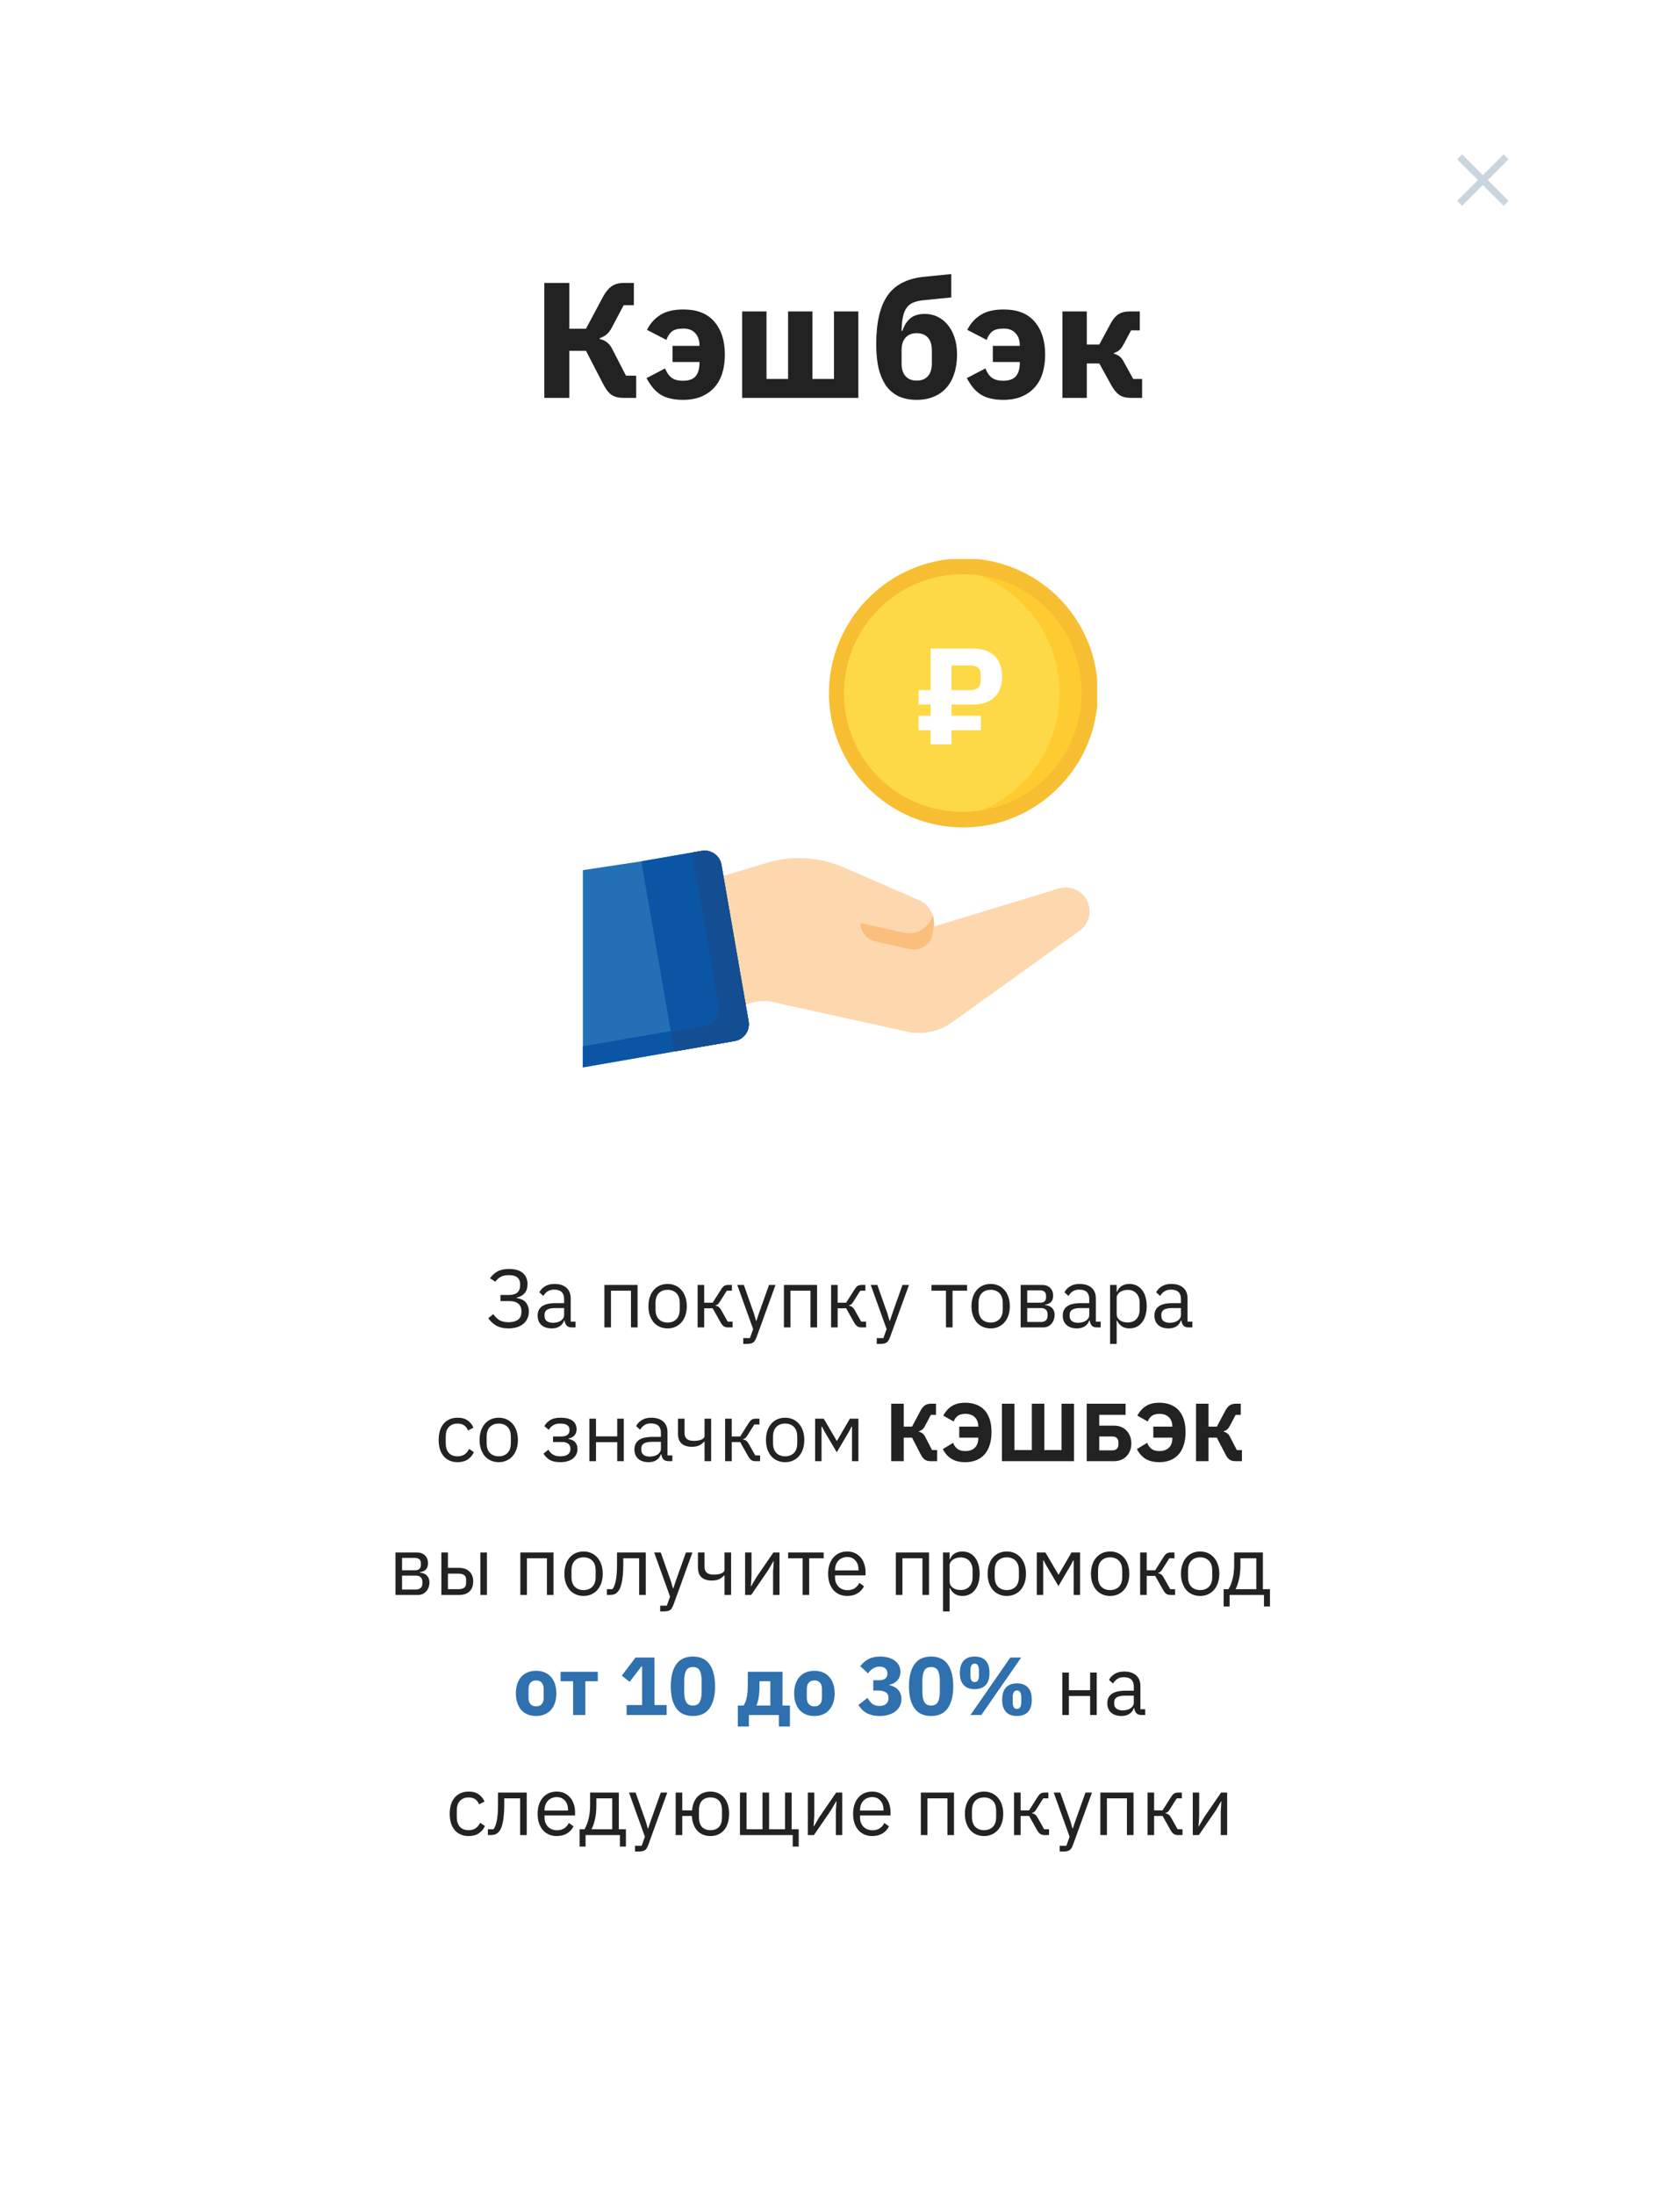 <svg width="490" height="640" viewBox="0 0 490 640" fill="none" xmlns="http://www.w3.org/2000/svg">
<g filter="url(#filter0_d_2156_299)">
<rect x="25" y="25" width="440" height="590" rx="30" fill="white"/>
</g>
<path d="M438.564 45L432.5 51.064L426.436 45L425 46.436L431.064 52.5L425 58.564L426.436 60L432.5 53.936L438.564 60L440 58.564L433.936 52.5L440 46.436L438.564 45Z" fill="#CAD5DE"/>
<path d="M158.766 82.496H166.062V95.84H170.91L175.902 86.48C176.638 85.136 177.454 84.144 178.35 83.504C179.278 82.832 180.462 82.496 181.902 82.496H184.878V88.976H181.902L178.446 95.504C177.998 96.368 177.486 97.04 176.91 97.52C176.366 97.968 175.71 98.32 174.942 98.576V98.864C175.774 99.024 176.478 99.344 177.054 99.824C177.662 100.272 178.19 100.96 178.638 101.888L182.574 109.52H185.55V116H181.758C180.414 116 179.294 115.712 178.398 115.136C177.534 114.56 176.702 113.488 175.902 111.92L170.91 102.272H166.062V116H158.766V82.496ZM196.149 100.832H204.021V100.688C204.021 99.248 203.621 98.08 202.821 97.184C202.021 96.256 200.853 95.792 199.317 95.792C197.781 95.792 196.661 96.08 195.957 96.656C195.253 97.232 194.725 98.048 194.373 99.104L188.709 96.176C189.605 94.352 190.885 92.912 192.549 91.856C194.213 90.768 196.469 90.224 199.317 90.224C203.317 90.224 206.325 91.408 208.341 93.776C210.389 96.144 211.413 99.344 211.413 103.376C211.413 105.392 211.157 107.216 210.645 108.848C210.133 110.48 209.349 111.872 208.293 113.024C207.269 114.144 205.989 115.024 204.453 115.664C202.949 116.272 201.189 116.576 199.173 116.576C197.829 116.576 196.629 116.448 195.573 116.192C194.517 115.968 193.573 115.6 192.741 115.088C191.909 114.576 191.157 113.92 190.485 113.12C189.813 112.32 189.173 111.36 188.565 110.24L193.989 107.408C194.469 108.656 195.109 109.568 195.909 110.144C196.709 110.72 197.797 111.008 199.173 111.008C200.869 111.008 202.101 110.576 202.869 109.712C203.637 108.816 204.021 107.504 204.021 105.776V105.536H196.149V100.832ZM216.46 90.8H223.564V110.48H229.852V90.8H236.956V110.48H243.244V90.8H250.348V116H216.46V90.8ZM267.376 116.576C265.52 116.576 263.856 116.272 262.384 115.664C260.912 115.024 259.664 114.048 258.64 112.736C257.648 111.392 256.88 109.712 256.336 107.696C255.824 105.648 255.568 103.216 255.568 100.4C255.568 97.2 255.84 94.432 256.384 92.096C256.928 89.728 257.76 87.744 258.88 86.144C260 84.544 261.424 83.312 263.152 82.448C264.88 81.552 266.928 80.976 269.296 80.72L277.456 79.904V86.72L269.248 87.536C268.064 87.664 267.072 87.904 266.272 88.256C265.504 88.576 264.88 89.088 264.4 89.792C263.92 90.464 263.568 91.344 263.344 92.432C263.12 93.52 262.992 94.864 262.96 96.464H263.2C263.744 94.832 264.528 93.6 265.552 92.768C266.576 91.936 267.984 91.52 269.776 91.52C271.088 91.52 272.304 91.792 273.424 92.336C274.576 92.88 275.568 93.664 276.4 94.688C277.264 95.712 277.936 96.96 278.416 98.432C278.896 99.872 279.136 101.52 279.136 103.376C279.136 105.424 278.864 107.264 278.32 108.896C277.808 110.528 277.04 111.92 276.016 113.072C275.024 114.192 273.792 115.056 272.32 115.664C270.88 116.272 269.232 116.576 267.376 116.576ZM267.376 110.96C268.784 110.96 269.872 110.528 270.64 109.664C271.408 108.8 271.792 107.568 271.792 105.968V102.128C271.792 100.528 271.408 99.296 270.64 98.432C269.872 97.568 268.784 97.136 267.376 97.136C265.968 97.136 264.88 97.568 264.112 98.432C263.344 99.296 262.96 100.528 262.96 102.128V105.968C262.96 107.568 263.344 108.8 264.112 109.664C264.88 110.528 265.968 110.96 267.376 110.96ZM289.571 100.832H297.443V100.688C297.443 99.248 297.043 98.08 296.243 97.184C295.443 96.256 294.275 95.792 292.739 95.792C291.203 95.792 290.083 96.08 289.379 96.656C288.675 97.232 288.147 98.048 287.795 99.104L282.131 96.176C283.027 94.352 284.307 92.912 285.971 91.856C287.635 90.768 289.891 90.224 292.739 90.224C296.739 90.224 299.747 91.408 301.763 93.776C303.811 96.144 304.835 99.344 304.835 103.376C304.835 105.392 304.579 107.216 304.067 108.848C303.555 110.48 302.771 111.872 301.715 113.024C300.691 114.144 299.411 115.024 297.875 115.664C296.371 116.272 294.611 116.576 292.595 116.576C291.251 116.576 290.051 116.448 288.995 116.192C287.939 115.968 286.995 115.6 286.163 115.088C285.331 114.576 284.579 113.92 283.907 113.12C283.235 112.32 282.595 111.36 281.987 110.24L287.411 107.408C287.891 108.656 288.531 109.568 289.331 110.144C290.131 110.72 291.219 111.008 292.595 111.008C294.291 111.008 295.523 110.576 296.291 109.712C297.059 108.816 297.443 107.504 297.443 105.776V105.536H289.571V100.832ZM309.882 90.8H316.986V100.448H320.634L323.946 94.304C324.618 93.056 325.37 92.16 326.202 91.616C327.066 91.072 328.17 90.8 329.514 90.8H332.442V96.32H329.898L327.738 100.352C327.29 101.184 326.842 101.776 326.394 102.128C325.978 102.48 325.482 102.736 324.906 102.896V103.136C325.45 103.264 325.946 103.488 326.394 103.808C326.874 104.128 327.306 104.64 327.69 105.344L330.522 110.48H333.114V116H329.802C328.458 116 327.37 115.728 326.538 115.184C325.706 114.64 324.922 113.712 324.186 112.4L320.634 105.968H316.986V116H309.882V90.8Z" fill="#222222"/>
<path d="M148.267 387.288C146.907 387.288 145.747 387.024 144.787 386.496C143.827 385.952 143.035 385.224 142.411 384.312L143.875 383.136C144.387 383.888 144.987 384.472 145.675 384.888C146.379 385.288 147.243 385.488 148.267 385.488C149.467 385.488 150.403 385.248 151.075 384.768C151.747 384.272 152.083 383.512 152.083 382.488V382.176C152.083 381.312 151.795 380.624 151.219 380.112C150.643 379.584 149.731 379.32 148.483 379.32H145.963V377.544H148.339C149.523 377.544 150.379 377.304 150.907 376.824C151.435 376.344 151.699 375.624 151.699 374.664V374.328C151.699 373.512 151.427 372.88 150.883 372.432C150.355 371.984 149.539 371.76 148.435 371.76C147.427 371.76 146.611 371.936 145.987 372.288C145.363 372.64 144.859 373.104 144.475 373.68L142.915 372.672C143.523 371.808 144.251 371.144 145.099 370.68C145.947 370.2 147.059 369.96 148.435 369.96C150.259 369.96 151.619 370.36 152.515 371.16C153.411 371.96 153.859 373.024 153.859 374.352C153.859 375.504 153.571 376.4 152.995 377.04C152.435 377.68 151.659 378.104 150.667 378.312V378.432C151.163 378.496 151.627 378.616 152.059 378.792C152.491 378.968 152.867 379.216 153.187 379.536C153.507 379.856 153.763 380.256 153.955 380.736C154.147 381.2 154.243 381.744 154.243 382.368C154.243 383.104 154.107 383.776 153.835 384.384C153.563 384.992 153.171 385.512 152.659 385.944C152.147 386.376 151.515 386.712 150.763 386.952C150.027 387.176 149.195 387.288 148.267 387.288ZM166.79 387C166.07 387 165.55 386.808 165.23 386.424C164.926 386.04 164.734 385.56 164.654 384.984H164.534C164.262 385.752 163.814 386.328 163.19 386.712C162.566 387.096 161.822 387.288 160.958 387.288C159.646 387.288 158.622 386.952 157.886 386.28C157.166 385.608 156.806 384.696 156.806 383.544C156.806 382.376 157.23 381.48 158.078 380.856C158.942 380.232 160.278 379.92 162.086 379.92H164.534V378.696C164.534 377.816 164.294 377.144 163.814 376.68C163.334 376.216 162.598 375.984 161.606 375.984C160.854 375.984 160.222 376.152 159.71 376.488C159.214 376.824 158.798 377.272 158.462 377.832L157.31 376.752C157.646 376.08 158.182 375.512 158.918 375.048C159.654 374.568 160.582 374.328 161.702 374.328C163.206 374.328 164.374 374.696 165.206 375.432C166.038 376.168 166.454 377.192 166.454 378.504V385.32H167.87V387H166.79ZM161.27 385.656C161.75 385.656 162.19 385.6 162.59 385.488C162.99 385.376 163.334 385.216 163.622 385.008C163.91 384.8 164.134 384.56 164.294 384.288C164.454 384.016 164.534 383.72 164.534 383.4V381.36H161.99C160.886 381.36 160.078 381.52 159.566 381.84C159.07 382.16 158.822 382.624 158.822 383.232V383.736C158.822 384.344 159.038 384.816 159.47 385.152C159.918 385.488 160.518 385.656 161.27 385.656ZM176.282 374.616H185.954V387H184.034V376.296H178.202V387H176.282V374.616ZM194.72 387.288C193.888 387.288 193.128 387.136 192.44 386.832C191.752 386.528 191.16 386.096 190.664 385.536C190.184 384.96 189.808 384.28 189.536 383.496C189.264 382.696 189.128 381.8 189.128 380.808C189.128 379.832 189.264 378.944 189.536 378.144C189.808 377.344 190.184 376.664 190.664 376.104C191.16 375.528 191.752 375.088 192.44 374.784C193.128 374.48 193.888 374.328 194.72 374.328C195.552 374.328 196.304 374.48 196.976 374.784C197.664 375.088 198.256 375.528 198.752 376.104C199.248 376.664 199.632 377.344 199.904 378.144C200.176 378.944 200.312 379.832 200.312 380.808C200.312 381.8 200.176 382.696 199.904 383.496C199.632 384.28 199.248 384.96 198.752 385.536C198.256 386.096 197.664 386.528 196.976 386.832C196.304 387.136 195.552 387.288 194.72 387.288ZM194.72 385.584C195.76 385.584 196.608 385.264 197.264 384.624C197.92 383.984 198.248 383.008 198.248 381.696V379.92C198.248 378.608 197.92 377.632 197.264 376.992C196.608 376.352 195.76 376.032 194.72 376.032C193.68 376.032 192.832 376.352 192.176 376.992C191.52 377.632 191.192 378.608 191.192 379.92V381.696C191.192 383.008 191.52 383.984 192.176 384.624C192.832 385.264 193.68 385.584 194.72 385.584ZM203.47 374.616H205.39V379.8H207.862L210.262 376.008C210.438 375.72 210.606 375.488 210.766 375.312C210.926 375.12 211.086 374.976 211.246 374.88C211.406 374.784 211.574 374.72 211.75 374.688C211.926 374.64 212.126 374.616 212.35 374.616H213.478V376.296H211.99L210.046 379.368C209.918 379.576 209.806 379.744 209.71 379.872C209.614 380 209.518 380.112 209.422 380.208C209.326 380.288 209.222 380.36 209.11 380.424C208.998 380.472 208.862 380.52 208.702 380.568V380.664C209.038 380.712 209.326 380.824 209.566 381C209.822 381.16 210.086 381.48 210.358 381.96L212.254 385.32H213.67V387H212.278C211.862 387 211.478 386.896 211.126 386.688C210.79 386.464 210.462 386.064 210.142 385.488L207.862 381.432H205.39V387H203.47V374.616ZM224.297 374.616H226.193L220.649 389.88C220.505 390.248 220.361 390.552 220.217 390.792C220.073 391.048 219.897 391.248 219.689 391.392C219.481 391.536 219.217 391.64 218.897 391.704C218.593 391.768 218.217 391.8 217.769 391.8H216.785V390.12H218.729L219.665 387.48L215.033 374.616H216.953L219.929 383.04L220.505 385.056H220.625L221.297 383.04L224.297 374.616ZM228.642 374.616H238.314V387H236.394V376.296H230.562V387H228.642V374.616ZM242.399 374.616H244.319V379.8H246.791L249.191 376.008C249.367 375.72 249.535 375.488 249.695 375.312C249.855 375.12 250.015 374.976 250.175 374.88C250.335 374.784 250.503 374.72 250.679 374.688C250.855 374.64 251.055 374.616 251.279 374.616H252.407V376.296H250.919L248.975 379.368C248.847 379.576 248.735 379.744 248.639 379.872C248.543 380 248.447 380.112 248.351 380.208C248.255 380.288 248.151 380.36 248.039 380.424C247.927 380.472 247.791 380.52 247.631 380.568V380.664C247.967 380.712 248.255 380.824 248.495 381C248.751 381.16 249.015 381.48 249.287 381.96L251.183 385.32H252.599V387H251.207C250.791 387 250.407 386.896 250.055 386.688C249.719 386.464 249.391 386.064 249.071 385.488L246.791 381.432H244.319V387H242.399V374.616ZM263.227 374.616H265.123L259.579 389.88C259.435 390.248 259.291 390.552 259.147 390.792C259.003 391.048 258.827 391.248 258.619 391.392C258.411 391.536 258.147 391.64 257.827 391.704C257.523 391.768 257.147 391.8 256.699 391.8H255.715V390.12H257.659L258.595 387.48L253.963 374.616H255.883L258.859 383.04L259.435 385.056H259.555L260.227 383.04L263.227 374.616ZM275.907 376.296H271.683V374.616H282.051V376.296H277.827V387H275.907V376.296ZM288.939 387.288C288.107 387.288 287.347 387.136 286.659 386.832C285.971 386.528 285.379 386.096 284.883 385.536C284.403 384.96 284.027 384.28 283.755 383.496C283.483 382.696 283.347 381.8 283.347 380.808C283.347 379.832 283.483 378.944 283.755 378.144C284.027 377.344 284.403 376.664 284.883 376.104C285.379 375.528 285.971 375.088 286.659 374.784C287.347 374.48 288.107 374.328 288.939 374.328C289.771 374.328 290.523 374.48 291.195 374.784C291.883 375.088 292.475 375.528 292.971 376.104C293.467 376.664 293.851 377.344 294.123 378.144C294.395 378.944 294.531 379.832 294.531 380.808C294.531 381.8 294.395 382.696 294.123 383.496C293.851 384.28 293.467 384.96 292.971 385.536C292.475 386.096 291.883 386.528 291.195 386.832C290.523 387.136 289.771 387.288 288.939 387.288ZM288.939 385.584C289.979 385.584 290.827 385.264 291.483 384.624C292.139 383.984 292.467 383.008 292.467 381.696V379.92C292.467 378.608 292.139 377.632 291.483 376.992C290.827 376.352 289.979 376.032 288.939 376.032C287.899 376.032 287.051 376.352 286.395 376.992C285.739 377.632 285.411 378.608 285.411 379.92V381.696C285.411 383.008 285.739 383.984 286.395 384.624C287.051 385.264 287.899 385.584 288.939 385.584ZM297.688 374.616H303.928C304.936 374.616 305.728 374.904 306.304 375.48C306.88 376.04 307.168 376.8 307.168 377.76C307.168 379.312 306.36 380.184 304.744 380.376V380.472C305.704 380.552 306.416 380.856 306.88 381.384C307.36 381.896 307.6 382.536 307.6 383.304C307.6 383.8 307.52 384.272 307.36 384.72C307.216 385.168 307 385.56 306.712 385.896C306.424 386.232 306.072 386.504 305.656 386.712C305.24 386.904 304.768 387 304.24 387H297.688V374.616ZM303.664 385.416C304.24 385.416 304.696 385.264 305.032 384.96C305.368 384.656 305.536 384.224 305.536 383.664V383.112C305.536 382.552 305.368 382.12 305.032 381.816C304.696 381.512 304.24 381.36 303.664 381.36H299.608V385.416H303.664ZM303.424 379.8C303.952 379.8 304.36 379.672 304.648 379.416C304.952 379.144 305.104 378.76 305.104 378.264V377.736C305.104 377.24 304.952 376.864 304.648 376.608C304.36 376.336 303.952 376.2 303.424 376.2H299.608V379.8H303.424ZM319.954 387C319.234 387 318.714 386.808 318.394 386.424C318.09 386.04 317.898 385.56 317.818 384.984H317.698C317.426 385.752 316.978 386.328 316.354 386.712C315.73 387.096 314.986 387.288 314.122 387.288C312.81 387.288 311.786 386.952 311.05 386.28C310.33 385.608 309.97 384.696 309.97 383.544C309.97 382.376 310.394 381.48 311.242 380.856C312.106 380.232 313.442 379.92 315.25 379.92H317.698V378.696C317.698 377.816 317.458 377.144 316.978 376.68C316.498 376.216 315.762 375.984 314.77 375.984C314.018 375.984 313.386 376.152 312.874 376.488C312.378 376.824 311.962 377.272 311.626 377.832L310.474 376.752C310.81 376.08 311.346 375.512 312.082 375.048C312.818 374.568 313.746 374.328 314.866 374.328C316.37 374.328 317.538 374.696 318.37 375.432C319.202 376.168 319.618 377.192 319.618 378.504V385.32H321.034V387H319.954ZM314.434 385.656C314.914 385.656 315.354 385.6 315.754 385.488C316.154 385.376 316.498 385.216 316.786 385.008C317.074 384.8 317.298 384.56 317.458 384.288C317.618 384.016 317.698 383.72 317.698 383.4V381.36H315.154C314.05 381.36 313.242 381.52 312.73 381.84C312.234 382.16 311.986 382.624 311.986 383.232V383.736C311.986 384.344 312.202 384.816 312.634 385.152C313.082 385.488 313.682 385.656 314.434 385.656ZM323.774 374.616H325.694V376.632H325.79C326.11 375.848 326.574 375.272 327.182 374.904C327.806 374.52 328.55 374.328 329.414 374.328C330.182 374.328 330.878 374.48 331.502 374.784C332.126 375.088 332.654 375.52 333.086 376.08C333.534 376.64 333.87 377.32 334.094 378.12C334.334 378.92 334.454 379.816 334.454 380.808C334.454 381.8 334.334 382.696 334.094 383.496C333.87 384.296 333.534 384.976 333.086 385.536C332.654 386.096 332.126 386.528 331.502 386.832C330.878 387.136 330.182 387.288 329.414 387.288C327.734 387.288 326.526 386.52 325.79 384.984H325.694V391.8H323.774V374.616ZM328.886 385.56C329.974 385.56 330.83 385.224 331.454 384.552C332.078 383.864 332.39 382.968 332.39 381.864V379.752C332.39 378.648 332.078 377.76 331.454 377.088C330.83 376.4 329.974 376.056 328.886 376.056C328.454 376.056 328.038 376.12 327.638 376.248C327.254 376.36 326.918 376.52 326.63 376.728C326.342 376.936 326.11 377.192 325.934 377.496C325.774 377.784 325.694 378.096 325.694 378.432V383.04C325.694 383.44 325.774 383.8 325.934 384.12C326.11 384.424 326.342 384.688 326.63 384.912C326.918 385.12 327.254 385.28 327.638 385.392C328.038 385.504 328.454 385.56 328.886 385.56ZM346.696 387C345.976 387 345.456 386.808 345.136 386.424C344.832 386.04 344.64 385.56 344.56 384.984H344.44C344.168 385.752 343.72 386.328 343.096 386.712C342.472 387.096 341.728 387.288 340.864 387.288C339.552 387.288 338.528 386.952 337.792 386.28C337.072 385.608 336.712 384.696 336.712 383.544C336.712 382.376 337.136 381.48 337.984 380.856C338.848 380.232 340.184 379.92 341.992 379.92H344.44V378.696C344.44 377.816 344.2 377.144 343.72 376.68C343.24 376.216 342.504 375.984 341.512 375.984C340.76 375.984 340.128 376.152 339.616 376.488C339.12 376.824 338.704 377.272 338.368 377.832L337.216 376.752C337.552 376.08 338.088 375.512 338.824 375.048C339.56 374.568 340.488 374.328 341.608 374.328C343.112 374.328 344.28 374.696 345.112 375.432C345.944 376.168 346.36 377.192 346.36 378.504V385.32H347.776V387H346.696ZM341.176 385.656C341.656 385.656 342.096 385.6 342.496 385.488C342.896 385.376 343.24 385.216 343.528 385.008C343.816 384.8 344.04 384.56 344.2 384.288C344.36 384.016 344.44 383.72 344.44 383.4V381.36H341.896C340.792 381.36 339.984 381.52 339.472 381.84C338.976 382.16 338.728 382.624 338.728 383.232V383.736C338.728 384.344 338.944 384.816 339.376 385.152C339.824 385.488 340.424 385.656 341.176 385.656ZM133.464 426.288C132.6 426.288 131.824 426.136 131.136 425.832C130.448 425.528 129.864 425.096 129.384 424.536C128.92 423.976 128.56 423.296 128.304 422.496C128.064 421.696 127.944 420.8 127.944 419.808C127.944 418.816 128.064 417.92 128.304 417.12C128.56 416.32 128.92 415.64 129.384 415.08C129.864 414.52 130.448 414.088 131.136 413.784C131.824 413.48 132.6 413.328 133.464 413.328C134.696 413.328 135.68 413.6 136.416 414.144C137.168 414.672 137.728 415.368 138.096 416.232L136.488 417.048C136.264 416.408 135.896 415.912 135.384 415.56C134.872 415.208 134.232 415.032 133.464 415.032C132.888 415.032 132.384 415.128 131.952 415.32C131.52 415.496 131.16 415.752 130.872 416.088C130.584 416.408 130.368 416.8 130.224 417.264C130.08 417.712 130.008 418.208 130.008 418.752V420.864C130.008 421.952 130.296 422.848 130.872 423.552C131.464 424.24 132.328 424.584 133.464 424.584C135.016 424.584 136.136 423.864 136.824 422.424L138.216 423.36C137.816 424.256 137.216 424.968 136.416 425.496C135.632 426.024 134.648 426.288 133.464 426.288ZM145.466 426.288C144.634 426.288 143.874 426.136 143.186 425.832C142.498 425.528 141.906 425.096 141.41 424.536C140.93 423.96 140.554 423.28 140.282 422.496C140.01 421.696 139.874 420.8 139.874 419.808C139.874 418.832 140.01 417.944 140.282 417.144C140.554 416.344 140.93 415.664 141.41 415.104C141.906 414.528 142.498 414.088 143.186 413.784C143.874 413.48 144.634 413.328 145.466 413.328C146.298 413.328 147.05 413.48 147.722 413.784C148.41 414.088 149.002 414.528 149.498 415.104C149.994 415.664 150.378 416.344 150.65 417.144C150.922 417.944 151.058 418.832 151.058 419.808C151.058 420.8 150.922 421.696 150.65 422.496C150.378 423.28 149.994 423.96 149.498 424.536C149.002 425.096 148.41 425.528 147.722 425.832C147.05 426.136 146.298 426.288 145.466 426.288ZM145.466 424.584C146.506 424.584 147.354 424.264 148.01 423.624C148.666 422.984 148.994 422.008 148.994 420.696V418.92C148.994 417.608 148.666 416.632 148.01 415.992C147.354 415.352 146.506 415.032 145.466 415.032C144.426 415.032 143.578 415.352 142.922 415.992C142.266 416.632 141.938 417.608 141.938 418.92V420.696C141.938 422.008 142.266 422.984 142.922 423.624C143.578 424.264 144.426 424.584 145.466 424.584ZM163.392 426.288C162.128 426.288 161.12 426.072 160.368 425.64C159.616 425.208 159 424.592 158.52 423.792L159.96 422.64C160.28 423.248 160.72 423.728 161.28 424.08C161.856 424.416 162.56 424.584 163.392 424.584C164.4 424.584 165.144 424.4 165.624 424.032C166.12 423.664 166.368 423.192 166.368 422.616V422.328C166.368 421.704 166.152 421.232 165.72 420.912C165.304 420.576 164.712 420.408 163.944 420.408H161.304V418.8H163.704C164.472 418.8 165.064 418.648 165.48 418.344C165.896 418.04 166.104 417.608 166.104 417.048V416.76C166.104 416.232 165.888 415.816 165.456 415.512C165.04 415.192 164.336 415.032 163.344 415.032C162.528 415.032 161.856 415.2 161.328 415.536C160.8 415.856 160.376 416.296 160.056 416.856L158.784 415.776C159.168 415.056 159.728 414.472 160.464 414.024C161.216 413.56 162.208 413.328 163.44 413.328C165.056 413.328 166.248 413.624 167.016 414.216C167.784 414.808 168.168 415.624 168.168 416.664C168.168 417.432 167.96 418.04 167.544 418.488C167.144 418.936 166.56 419.248 165.792 419.424V419.52C166.672 419.648 167.328 419.968 167.76 420.48C168.208 420.976 168.432 421.616 168.432 422.4C168.432 423.6 167.976 424.552 167.064 425.256C166.168 425.944 164.944 426.288 163.392 426.288ZM171.911 413.616H173.831V418.776H180.023V413.616H181.943V426H180.023V420.456H173.831V426H171.911V413.616ZM195.02 426C194.3 426 193.78 425.808 193.46 425.424C193.156 425.04 192.964 424.56 192.884 423.984H192.764C192.492 424.752 192.044 425.328 191.42 425.712C190.796 426.096 190.052 426.288 189.188 426.288C187.876 426.288 186.852 425.952 186.116 425.28C185.396 424.608 185.036 423.696 185.036 422.544C185.036 421.376 185.46 420.48 186.308 419.856C187.172 419.232 188.508 418.92 190.316 418.92H192.764V417.696C192.764 416.816 192.524 416.144 192.044 415.68C191.564 415.216 190.828 414.984 189.836 414.984C189.084 414.984 188.452 415.152 187.94 415.488C187.444 415.824 187.028 416.272 186.692 416.832L185.54 415.752C185.876 415.08 186.412 414.512 187.148 414.048C187.884 413.568 188.812 413.328 189.932 413.328C191.436 413.328 192.604 413.696 193.436 414.432C194.268 415.168 194.684 416.192 194.684 417.504V424.32H196.1V426H195.02ZM189.5 424.656C189.98 424.656 190.42 424.6 190.82 424.488C191.22 424.376 191.564 424.216 191.852 424.008C192.14 423.8 192.364 423.56 192.524 423.288C192.684 423.016 192.764 422.72 192.764 422.4V420.36H190.22C189.116 420.36 188.308 420.52 187.796 420.84C187.3 421.16 187.052 421.624 187.052 422.232V422.736C187.052 423.344 187.268 423.816 187.7 424.152C188.148 424.488 188.748 424.656 189.5 424.656ZM205.495 420.312H205.375C204.991 420.744 204.519 421.104 203.959 421.392C203.399 421.664 202.663 421.8 201.751 421.8C200.487 421.8 199.503 421.488 198.799 420.864C198.095 420.224 197.743 419.264 197.743 417.984V413.616H199.663V417.816C199.663 419.32 200.551 420.072 202.327 420.072C203.239 420.072 203.991 419.952 204.583 419.712C205.191 419.456 205.495 419.072 205.495 418.56V413.616H207.415V426H205.495V420.312ZM211.497 413.616H213.417V418.8H215.889L218.289 415.008C218.465 414.72 218.633 414.488 218.793 414.312C218.953 414.12 219.113 413.976 219.273 413.88C219.433 413.784 219.601 413.72 219.777 413.688C219.953 413.64 220.153 413.616 220.377 413.616H221.505V415.296H220.017L218.073 418.368C217.945 418.576 217.833 418.744 217.737 418.872C217.641 419 217.545 419.112 217.449 419.208C217.353 419.288 217.249 419.36 217.137 419.424C217.025 419.472 216.889 419.52 216.729 419.568V419.664C217.065 419.712 217.353 419.824 217.593 420C217.849 420.16 218.113 420.48 218.385 420.96L220.281 424.32H221.697V426H220.305C219.889 426 219.505 425.896 219.153 425.688C218.817 425.464 218.489 425.064 218.169 424.488L215.889 420.432H213.417V426H211.497V413.616ZM228.997 426.288C228.165 426.288 227.405 426.136 226.717 425.832C226.029 425.528 225.437 425.096 224.941 424.536C224.461 423.96 224.085 423.28 223.813 422.496C223.541 421.696 223.405 420.8 223.405 419.808C223.405 418.832 223.541 417.944 223.813 417.144C224.085 416.344 224.461 415.664 224.941 415.104C225.437 414.528 226.029 414.088 226.717 413.784C227.405 413.48 228.165 413.328 228.997 413.328C229.829 413.328 230.581 413.48 231.253 413.784C231.941 414.088 232.533 414.528 233.029 415.104C233.525 415.664 233.909 416.344 234.181 417.144C234.453 417.944 234.589 418.832 234.589 419.808C234.589 420.8 234.453 421.696 234.181 422.496C233.909 423.28 233.525 423.96 233.029 424.536C232.533 425.096 231.941 425.528 231.253 425.832C230.581 426.136 229.829 426.288 228.997 426.288ZM228.997 424.584C230.037 424.584 230.885 424.264 231.541 423.624C232.197 422.984 232.525 422.008 232.525 420.696V418.92C232.525 417.608 232.197 416.632 231.541 415.992C230.885 415.352 230.037 415.032 228.997 415.032C227.957 415.032 227.109 415.352 226.453 415.992C225.797 416.632 225.469 417.608 225.469 418.92V420.696C225.469 422.008 225.797 422.984 226.453 423.624C227.109 424.264 227.957 424.584 228.997 424.584ZM237.747 413.616H240.267L244.035 420.048H244.131L247.875 413.616H250.371V426H248.499V415.92H248.379L247.683 417.264L244.059 423.408L240.435 417.264L239.739 415.92H239.619V426H237.747V413.616ZM259.938 409.248H263.586V415.92H266.01L268.506 411.24C268.874 410.568 269.282 410.072 269.73 409.752C270.194 409.416 270.786 409.248 271.506 409.248H272.994V412.488H271.506L269.778 415.752C269.554 416.184 269.298 416.52 269.01 416.76C268.738 416.984 268.41 417.16 268.026 417.288V417.432C268.442 417.512 268.794 417.672 269.082 417.912C269.386 418.136 269.65 418.48 269.874 418.944L271.842 422.76H273.33V426H271.434C270.762 426 270.202 425.856 269.754 425.568C269.322 425.28 268.906 424.744 268.506 423.96L266.01 419.136H263.586V426H259.938V409.248ZM279.781 415.92H285.325C285.325 414.72 284.981 413.8 284.293 413.16C283.621 412.52 282.709 412.2 281.557 412.2C281.045 412.2 280.605 412.256 280.237 412.368C279.885 412.464 279.573 412.616 279.301 412.824C279.045 413.016 278.821 413.248 278.629 413.52C278.453 413.792 278.293 414.096 278.149 414.432L275.101 412.704C275.453 412.096 275.837 411.56 276.253 411.096C276.669 410.616 277.133 410.224 277.645 409.92C278.157 409.6 278.733 409.36 279.373 409.2C280.029 409.04 280.757 408.96 281.557 408.96C282.741 408.96 283.805 409.144 284.749 409.512C285.693 409.864 286.493 410.4 287.149 411.12C287.805 411.824 288.309 412.712 288.661 413.784C289.013 414.856 289.189 416.096 289.189 417.504C289.189 418.928 289.013 420.184 288.661 421.272C288.309 422.36 287.805 423.28 287.149 424.032C286.493 424.768 285.693 425.328 284.749 425.712C283.805 426.096 282.741 426.288 281.557 426.288C279.877 426.288 278.509 425.952 277.453 425.28C276.413 424.608 275.597 423.672 275.005 422.472L277.981 420.648C278.253 421.352 278.661 421.928 279.205 422.376C279.749 422.824 280.533 423.048 281.557 423.048C282.709 423.048 283.621 422.736 284.293 422.112C284.981 421.472 285.325 420.544 285.325 419.328V419.136H279.781V415.92ZM292.235 409.248H295.883V422.76H300.947V409.248H304.595V422.76H309.611V409.248H313.259V426H292.235V409.248ZM316.961 409.248H328.289V412.488H320.609V415.632H324.881C325.665 415.632 326.369 415.76 326.993 416.016C327.617 416.272 328.145 416.632 328.577 417.096C329.025 417.56 329.369 418.112 329.609 418.752C329.849 419.392 329.969 420.088 329.969 420.84C329.969 421.592 329.849 422.28 329.609 422.904C329.369 423.528 329.025 424.072 328.577 424.536C328.145 425 327.617 425.36 326.993 425.616C326.369 425.872 325.665 426 324.881 426H316.961V409.248ZM324.449 422.832C324.993 422.832 325.417 422.696 325.721 422.424C326.041 422.136 326.201 421.72 326.201 421.176V420.456C326.201 419.912 326.041 419.504 325.721 419.232C325.417 418.944 324.993 418.8 324.449 418.8H320.609V422.832H324.449ZM336.383 415.92H341.927C341.927 414.72 341.583 413.8 340.895 413.16C340.223 412.52 339.311 412.2 338.159 412.2C337.647 412.2 337.207 412.256 336.839 412.368C336.487 412.464 336.175 412.616 335.903 412.824C335.647 413.016 335.423 413.248 335.231 413.52C335.055 413.792 334.895 414.096 334.751 414.432L331.703 412.704C332.055 412.096 332.439 411.56 332.855 411.096C333.271 410.616 333.735 410.224 334.247 409.92C334.759 409.6 335.335 409.36 335.975 409.2C336.631 409.04 337.359 408.96 338.159 408.96C339.343 408.96 340.407 409.144 341.351 409.512C342.295 409.864 343.095 410.4 343.751 411.12C344.407 411.824 344.911 412.712 345.263 413.784C345.615 414.856 345.791 416.096 345.791 417.504C345.791 418.928 345.615 420.184 345.263 421.272C344.911 422.36 344.407 423.28 343.751 424.032C343.095 424.768 342.295 425.328 341.351 425.712C340.407 426.096 339.343 426.288 338.159 426.288C336.479 426.288 335.111 425.952 334.055 425.28C333.015 424.608 332.199 423.672 331.607 422.472L334.583 420.648C334.855 421.352 335.263 421.928 335.807 422.376C336.351 422.824 337.135 423.048 338.159 423.048C339.311 423.048 340.223 422.736 340.895 422.112C341.583 421.472 341.927 420.544 341.927 419.328V419.136H336.383V415.92ZM348.836 409.248H352.484V415.92H354.908L357.404 411.24C357.772 410.568 358.18 410.072 358.628 409.752C359.092 409.416 359.684 409.248 360.404 409.248H361.892V412.488H360.404L358.676 415.752C358.452 416.184 358.196 416.52 357.908 416.76C357.636 416.984 357.308 417.16 356.924 417.288V417.432C357.34 417.512 357.692 417.672 357.98 417.912C358.284 418.136 358.548 418.48 358.772 418.944L360.74 422.76H362.228V426H360.332C359.66 426 359.1 425.856 358.652 425.568C358.22 425.28 357.804 424.744 357.404 423.96L354.908 419.136H352.484V426H348.836V409.248ZM115.345 452.616H121.585C122.593 452.616 123.385 452.904 123.961 453.48C124.537 454.04 124.825 454.8 124.825 455.76C124.825 457.312 124.017 458.184 122.401 458.376V458.472C123.361 458.552 124.073 458.856 124.537 459.384C125.017 459.896 125.257 460.536 125.257 461.304C125.257 461.8 125.177 462.272 125.017 462.72C124.873 463.168 124.657 463.56 124.369 463.896C124.081 464.232 123.729 464.504 123.313 464.712C122.897 464.904 122.425 465 121.897 465H115.345V452.616ZM121.321 463.416C121.897 463.416 122.353 463.264 122.689 462.96C123.025 462.656 123.193 462.224 123.193 461.664V461.112C123.193 460.552 123.025 460.12 122.689 459.816C122.353 459.512 121.897 459.36 121.321 459.36H117.265V463.416H121.321ZM121.081 457.8C121.609 457.8 122.017 457.672 122.305 457.416C122.609 457.144 122.761 456.76 122.761 456.264V455.736C122.761 455.24 122.609 454.864 122.305 454.608C122.017 454.336 121.609 454.2 121.081 454.2H117.265V457.8H121.081ZM128.728 452.616H130.648V457.104H133.936C135.184 457.104 136.176 457.456 136.912 458.16C137.648 458.864 138.016 459.832 138.016 461.064C138.016 462.312 137.656 463.28 136.936 463.968C136.216 464.656 135.224 465 133.96 465H128.728V452.616ZM133.672 463.32C134.392 463.32 134.952 463.184 135.352 462.912C135.752 462.64 135.952 462.184 135.952 461.544V460.536C135.952 459.896 135.752 459.448 135.352 459.192C134.952 458.92 134.392 458.784 133.672 458.784H130.648V463.32H133.672ZM140.104 452.616H142.024V465H140.104V452.616ZM151.767 452.616H161.439V465H159.519V454.296H153.687V465H151.767V452.616ZM170.204 465.288C169.372 465.288 168.612 465.136 167.924 464.832C167.236 464.528 166.644 464.096 166.148 463.536C165.668 462.96 165.292 462.28 165.02 461.496C164.748 460.696 164.612 459.8 164.612 458.808C164.612 457.832 164.748 456.944 165.02 456.144C165.292 455.344 165.668 454.664 166.148 454.104C166.644 453.528 167.236 453.088 167.924 452.784C168.612 452.48 169.372 452.328 170.204 452.328C171.036 452.328 171.788 452.48 172.46 452.784C173.148 453.088 173.74 453.528 174.236 454.104C174.732 454.664 175.116 455.344 175.388 456.144C175.66 456.944 175.796 457.832 175.796 458.808C175.796 459.8 175.66 460.696 175.388 461.496C175.116 462.28 174.732 462.96 174.236 463.536C173.74 464.096 173.148 464.528 172.46 464.832C171.788 465.136 171.036 465.288 170.204 465.288ZM170.204 463.584C171.244 463.584 172.092 463.264 172.748 462.624C173.404 461.984 173.732 461.008 173.732 459.696V457.92C173.732 456.608 173.404 455.632 172.748 454.992C172.092 454.352 171.244 454.032 170.204 454.032C169.164 454.032 168.316 454.352 167.66 454.992C167.004 455.632 166.676 456.608 166.676 457.92V459.696C166.676 461.008 167.004 461.984 167.66 462.624C168.316 463.264 169.164 463.584 170.204 463.584ZM177.012 463.32H178.644C178.852 463.032 179.036 462.688 179.196 462.288C179.356 461.888 179.492 461.408 179.604 460.848C179.716 460.288 179.804 459.624 179.868 458.856C179.932 458.088 179.964 457.184 179.964 456.144V452.616H188.34V465H186.42V454.296H181.788V456.192C181.788 457.392 181.74 458.44 181.644 459.336C181.564 460.232 181.444 461 181.284 461.64C181.14 462.28 180.964 462.808 180.756 463.224C180.548 463.624 180.324 463.944 180.084 464.184C179.78 464.488 179.444 464.704 179.076 464.832C178.708 464.944 178.268 465 177.756 465H177.012V463.32ZM200.063 452.616H201.959L196.415 467.88C196.271 468.248 196.127 468.552 195.983 468.792C195.839 469.048 195.663 469.248 195.455 469.392C195.247 469.536 194.983 469.64 194.663 469.704C194.359 469.768 193.983 469.8 193.535 469.8H192.551V468.12H194.495L195.431 465.48L190.799 452.616H192.719L195.695 461.04L196.271 463.056H196.391L197.063 461.04L200.063 452.616ZM211.319 459.312H211.199C210.815 459.744 210.343 460.104 209.783 460.392C209.223 460.664 208.487 460.8 207.575 460.8C206.311 460.8 205.327 460.488 204.623 459.864C203.919 459.224 203.567 458.264 203.567 456.984V452.616H205.487V456.816C205.487 458.32 206.375 459.072 208.151 459.072C209.063 459.072 209.815 458.952 210.407 458.712C211.015 458.456 211.319 458.072 211.319 457.56V452.616H213.239V465H211.319V459.312ZM217.321 452.616H219.193V459.48L219.001 462.456H219.097L220.633 459.816L225.577 452.616H227.353V465H225.481V458.136L225.673 455.16H225.577L224.041 457.8L219.097 465H217.321V452.616ZM234.095 454.296H229.871V452.616H240.239V454.296H236.015V465H234.095V454.296ZM247.102 465.288C246.254 465.288 245.486 465.136 244.798 464.832C244.126 464.528 243.542 464.096 243.046 463.536C242.566 462.96 242.19 462.28 241.918 461.496C241.662 460.696 241.534 459.8 241.534 458.808C241.534 457.832 241.662 456.944 241.918 456.144C242.19 455.344 242.566 454.664 243.046 454.104C243.542 453.528 244.126 453.088 244.798 452.784C245.486 452.48 246.254 452.328 247.102 452.328C247.934 452.328 248.678 452.48 249.334 452.784C249.99 453.088 250.55 453.512 251.014 454.056C251.478 454.584 251.83 455.216 252.07 455.952C252.326 456.688 252.454 457.496 252.454 458.376V459.288H243.55V459.864C243.55 460.392 243.63 460.888 243.79 461.352C243.966 461.8 244.206 462.192 244.51 462.528C244.83 462.864 245.214 463.128 245.662 463.32C246.126 463.512 246.646 463.608 247.222 463.608C248.006 463.608 248.686 463.424 249.262 463.056C249.854 462.688 250.31 462.16 250.63 461.472L251.998 462.456C251.598 463.304 250.974 463.992 250.126 464.52C249.278 465.032 248.27 465.288 247.102 465.288ZM247.102 453.936C246.574 453.936 246.094 454.032 245.662 454.224C245.23 454.4 244.854 454.656 244.534 454.992C244.23 455.328 243.99 455.728 243.814 456.192C243.638 456.64 243.55 457.136 243.55 457.68V457.848H250.39V457.584C250.39 456.48 250.086 455.6 249.478 454.944C248.886 454.272 248.094 453.936 247.102 453.936ZM261.29 452.616H270.962V465H269.042V454.296H263.21V465H261.29V452.616ZM275.048 452.616H276.968V454.632H277.064C277.384 453.848 277.848 453.272 278.456 452.904C279.08 452.52 279.824 452.328 280.688 452.328C281.456 452.328 282.152 452.48 282.776 452.784C283.4 453.088 283.928 453.52 284.36 454.08C284.808 454.64 285.144 455.32 285.368 456.12C285.608 456.92 285.728 457.816 285.728 458.808C285.728 459.8 285.608 460.696 285.368 461.496C285.144 462.296 284.808 462.976 284.36 463.536C283.928 464.096 283.4 464.528 282.776 464.832C282.152 465.136 281.456 465.288 280.688 465.288C279.008 465.288 277.8 464.52 277.064 462.984H276.968V469.8H275.048V452.616ZM280.16 463.56C281.248 463.56 282.104 463.224 282.728 462.552C283.352 461.864 283.664 460.968 283.664 459.864V457.752C283.664 456.648 283.352 455.76 282.728 455.088C282.104 454.4 281.248 454.056 280.16 454.056C279.728 454.056 279.312 454.12 278.912 454.248C278.528 454.36 278.192 454.52 277.904 454.728C277.616 454.936 277.384 455.192 277.208 455.496C277.048 455.784 276.968 456.096 276.968 456.432V461.04C276.968 461.44 277.048 461.8 277.208 462.12C277.384 462.424 277.616 462.688 277.904 462.912C278.192 463.12 278.528 463.28 278.912 463.392C279.312 463.504 279.728 463.56 280.16 463.56ZM293.65 465.288C292.818 465.288 292.058 465.136 291.37 464.832C290.682 464.528 290.09 464.096 289.594 463.536C289.114 462.96 288.738 462.28 288.466 461.496C288.194 460.696 288.058 459.8 288.058 458.808C288.058 457.832 288.194 456.944 288.466 456.144C288.738 455.344 289.114 454.664 289.594 454.104C290.09 453.528 290.682 453.088 291.37 452.784C292.058 452.48 292.818 452.328 293.65 452.328C294.482 452.328 295.234 452.48 295.906 452.784C296.594 453.088 297.186 453.528 297.682 454.104C298.178 454.664 298.562 455.344 298.834 456.144C299.106 456.944 299.242 457.832 299.242 458.808C299.242 459.8 299.106 460.696 298.834 461.496C298.562 462.28 298.178 462.96 297.682 463.536C297.186 464.096 296.594 464.528 295.906 464.832C295.234 465.136 294.482 465.288 293.65 465.288ZM293.65 463.584C294.69 463.584 295.538 463.264 296.194 462.624C296.85 461.984 297.178 461.008 297.178 459.696V457.92C297.178 456.608 296.85 455.632 296.194 454.992C295.538 454.352 294.69 454.032 293.65 454.032C292.61 454.032 291.762 454.352 291.106 454.992C290.45 455.632 290.122 456.608 290.122 457.92V459.696C290.122 461.008 290.45 461.984 291.106 462.624C291.762 463.264 292.61 463.584 293.65 463.584ZM302.399 452.616H304.919L308.687 459.048H308.783L312.527 452.616H315.023V465H313.151V454.92H313.031L312.335 456.264L308.711 462.408L305.087 456.264L304.391 454.92H304.271V465H302.399V452.616ZM323.79 465.288C322.958 465.288 322.198 465.136 321.51 464.832C320.822 464.528 320.23 464.096 319.734 463.536C319.254 462.96 318.878 462.28 318.606 461.496C318.334 460.696 318.198 459.8 318.198 458.808C318.198 457.832 318.334 456.944 318.606 456.144C318.878 455.344 319.254 454.664 319.734 454.104C320.23 453.528 320.822 453.088 321.51 452.784C322.198 452.48 322.958 452.328 323.79 452.328C324.622 452.328 325.374 452.48 326.046 452.784C326.734 453.088 327.326 453.528 327.822 454.104C328.318 454.664 328.702 455.344 328.974 456.144C329.246 456.944 329.382 457.832 329.382 458.808C329.382 459.8 329.246 460.696 328.974 461.496C328.702 462.28 328.318 462.96 327.822 463.536C327.326 464.096 326.734 464.528 326.046 464.832C325.374 465.136 324.622 465.288 323.79 465.288ZM323.79 463.584C324.83 463.584 325.678 463.264 326.334 462.624C326.99 461.984 327.318 461.008 327.318 459.696V457.92C327.318 456.608 326.99 455.632 326.334 454.992C325.678 454.352 324.83 454.032 323.79 454.032C322.75 454.032 321.902 454.352 321.246 454.992C320.59 455.632 320.262 456.608 320.262 457.92V459.696C320.262 461.008 320.59 461.984 321.246 462.624C321.902 463.264 322.75 463.584 323.79 463.584ZM332.54 452.616H334.46V457.8H336.932L339.332 454.008C339.508 453.72 339.676 453.488 339.836 453.312C339.996 453.12 340.156 452.976 340.316 452.88C340.476 452.784 340.644 452.72 340.82 452.688C340.996 452.64 341.196 452.616 341.42 452.616H342.548V454.296H341.06L339.116 457.368C338.988 457.576 338.876 457.744 338.78 457.872C338.684 458 338.588 458.112 338.492 458.208C338.396 458.288 338.292 458.36 338.18 458.424C338.068 458.472 337.932 458.52 337.772 458.568V458.664C338.108 458.712 338.396 458.824 338.636 459C338.892 459.16 339.156 459.48 339.428 459.96L341.324 463.32H342.74V465H341.348C340.932 465 340.548 464.896 340.196 464.688C339.86 464.464 339.532 464.064 339.212 463.488L336.932 459.432H334.46V465H332.54V452.616ZM350.04 465.288C349.208 465.288 348.448 465.136 347.76 464.832C347.072 464.528 346.48 464.096 345.984 463.536C345.504 462.96 345.128 462.28 344.856 461.496C344.584 460.696 344.448 459.8 344.448 458.808C344.448 457.832 344.584 456.944 344.856 456.144C345.128 455.344 345.504 454.664 345.984 454.104C346.48 453.528 347.072 453.088 347.76 452.784C348.448 452.48 349.208 452.328 350.04 452.328C350.872 452.328 351.624 452.48 352.296 452.784C352.984 453.088 353.576 453.528 354.072 454.104C354.568 454.664 354.952 455.344 355.224 456.144C355.496 456.944 355.632 457.832 355.632 458.808C355.632 459.8 355.496 460.696 355.224 461.496C354.952 462.28 354.568 462.96 354.072 463.536C353.576 464.096 352.984 464.528 352.296 464.832C351.624 465.136 350.872 465.288 350.04 465.288ZM350.04 463.584C351.08 463.584 351.928 463.264 352.584 462.624C353.24 461.984 353.568 461.008 353.568 459.696V457.92C353.568 456.608 353.24 455.632 352.584 454.992C351.928 454.352 351.08 454.032 350.04 454.032C349 454.032 348.152 454.352 347.496 454.992C346.84 455.632 346.512 456.608 346.512 457.92V459.696C346.512 461.008 346.84 461.984 347.496 462.624C348.152 463.264 349 463.584 350.04 463.584ZM356.895 463.32H358.311C358.807 462.52 359.207 461.52 359.511 460.32C359.815 459.12 359.967 457.744 359.967 456.192V452.616H368.343V463.32H370.407V468.36H368.655V465H358.647V468.36H356.895V463.32ZM366.423 463.32V454.296H361.791V456.288C361.791 457.936 361.647 459.344 361.359 460.512C361.087 461.664 360.759 462.6 360.375 463.32H366.423ZM309.841 487.616H311.761V492.776H317.953V487.616H319.873V500H317.953V494.456H311.761V500H309.841V487.616ZM332.95 500C332.23 500 331.71 499.808 331.39 499.424C331.086 499.04 330.894 498.56 330.814 497.984H330.694C330.422 498.752 329.974 499.328 329.35 499.712C328.726 500.096 327.982 500.288 327.118 500.288C325.806 500.288 324.782 499.952 324.046 499.28C323.326 498.608 322.966 497.696 322.966 496.544C322.966 495.376 323.39 494.48 324.238 493.856C325.102 493.232 326.438 492.92 328.246 492.92H330.694V491.696C330.694 490.816 330.454 490.144 329.974 489.68C329.494 489.216 328.758 488.984 327.766 488.984C327.014 488.984 326.382 489.152 325.87 489.488C325.374 489.824 324.958 490.272 324.622 490.832L323.47 489.752C323.806 489.08 324.342 488.512 325.078 488.048C325.814 487.568 326.742 487.328 327.862 487.328C329.366 487.328 330.534 487.696 331.366 488.432C332.198 489.168 332.614 490.192 332.614 491.504V498.32H334.03V500H332.95ZM327.43 498.656C327.91 498.656 328.35 498.6 328.75 498.488C329.15 498.376 329.494 498.216 329.782 498.008C330.07 497.8 330.294 497.56 330.454 497.288C330.614 497.016 330.694 496.72 330.694 496.4V494.36H328.15C327.046 494.36 326.238 494.52 325.726 494.84C325.23 495.16 324.982 495.624 324.982 496.232V496.736C324.982 497.344 325.198 497.816 325.63 498.152C326.078 498.488 326.678 498.656 327.43 498.656ZM136.687 535.288C135.823 535.288 135.047 535.136 134.359 534.832C133.671 534.528 133.087 534.096 132.607 533.536C132.143 532.976 131.783 532.296 131.527 531.496C131.287 530.696 131.167 529.8 131.167 528.808C131.167 527.816 131.287 526.92 131.527 526.12C131.783 525.32 132.143 524.64 132.607 524.08C133.087 523.52 133.671 523.088 134.359 522.784C135.047 522.48 135.823 522.328 136.687 522.328C137.919 522.328 138.903 522.6 139.639 523.144C140.391 523.672 140.951 524.368 141.319 525.232L139.711 526.048C139.487 525.408 139.119 524.912 138.607 524.56C138.095 524.208 137.455 524.032 136.687 524.032C136.111 524.032 135.607 524.128 135.175 524.32C134.743 524.496 134.383 524.752 134.095 525.088C133.807 525.408 133.591 525.8 133.447 526.264C133.303 526.712 133.231 527.208 133.231 527.752V529.864C133.231 530.952 133.519 531.848 134.095 532.552C134.687 533.24 135.551 533.584 136.687 533.584C138.239 533.584 139.359 532.864 140.047 531.424L141.439 532.36C141.039 533.256 140.439 533.968 139.639 534.496C138.855 535.024 137.871 535.288 136.687 535.288ZM142.301 533.32H143.933C144.141 533.032 144.325 532.688 144.485 532.288C144.645 531.888 144.781 531.408 144.893 530.848C145.005 530.288 145.093 529.624 145.157 528.856C145.221 528.088 145.253 527.184 145.253 526.144V522.616H153.629V535H151.709V524.296H147.077V526.192C147.077 527.392 147.029 528.44 146.933 529.336C146.853 530.232 146.733 531 146.573 531.64C146.429 532.28 146.253 532.808 146.045 533.224C145.837 533.624 145.613 533.944 145.373 534.184C145.069 534.488 144.733 534.704 144.365 534.832C143.997 534.944 143.557 535 143.045 535H142.301V533.32ZM162.376 535.288C161.528 535.288 160.76 535.136 160.072 534.832C159.4 534.528 158.816 534.096 158.32 533.536C157.84 532.96 157.464 532.28 157.192 531.496C156.936 530.696 156.808 529.8 156.808 528.808C156.808 527.832 156.936 526.944 157.192 526.144C157.464 525.344 157.84 524.664 158.32 524.104C158.816 523.528 159.4 523.088 160.072 522.784C160.76 522.48 161.528 522.328 162.376 522.328C163.208 522.328 163.952 522.48 164.608 522.784C165.264 523.088 165.824 523.512 166.288 524.056C166.752 524.584 167.104 525.216 167.344 525.952C167.6 526.688 167.728 527.496 167.728 528.376V529.288H158.824V529.864C158.824 530.392 158.904 530.888 159.064 531.352C159.24 531.8 159.48 532.192 159.784 532.528C160.104 532.864 160.488 533.128 160.936 533.32C161.4 533.512 161.92 533.608 162.496 533.608C163.28 533.608 163.96 533.424 164.536 533.056C165.128 532.688 165.584 532.16 165.904 531.472L167.272 532.456C166.872 533.304 166.248 533.992 165.4 534.52C164.552 535.032 163.544 535.288 162.376 535.288ZM162.376 523.936C161.848 523.936 161.368 524.032 160.936 524.224C160.504 524.4 160.128 524.656 159.808 524.992C159.504 525.328 159.264 525.728 159.088 526.192C158.912 526.64 158.824 527.136 158.824 527.68V527.848H165.664V527.584C165.664 526.48 165.36 525.6 164.752 524.944C164.16 524.272 163.368 523.936 162.376 523.936ZM169.044 533.32H170.46C170.956 532.52 171.356 531.52 171.66 530.32C171.964 529.12 172.116 527.744 172.116 526.192V522.616H180.492V533.32H182.556V538.36H180.804V535H170.796V538.36H169.044V533.32ZM178.572 533.32V524.296H173.94V526.288C173.94 527.936 173.796 529.344 173.508 530.512C173.236 531.664 172.908 532.6 172.524 533.32H178.572ZM192.727 522.616H194.623L189.079 537.88C188.935 538.248 188.791 538.552 188.647 538.792C188.503 539.048 188.327 539.248 188.119 539.392C187.911 539.536 187.647 539.64 187.327 539.704C187.023 539.768 186.647 539.8 186.199 539.8H185.215V538.12H187.159L188.095 535.48L183.463 522.616H185.383L188.359 531.04L188.935 533.056H189.055L189.727 531.04L192.727 522.616ZM207.223 535.288C205.655 535.288 204.383 534.776 203.407 533.752C202.447 532.728 201.911 531.288 201.799 529.432H198.991V535H197.071V522.616H198.991V527.8H201.847C202.007 526.056 202.559 524.712 203.503 523.768C204.463 522.808 205.703 522.328 207.223 522.328C208.039 522.328 208.783 522.48 209.455 522.784C210.127 523.072 210.695 523.496 211.159 524.056C211.639 524.6 212.007 525.272 212.263 526.072C212.519 526.872 212.647 527.784 212.647 528.808C212.647 529.832 212.519 530.744 212.263 531.544C212.007 532.344 211.639 533.024 211.159 533.584C210.695 534.128 210.127 534.552 209.455 534.856C208.783 535.144 208.039 535.288 207.223 535.288ZM207.223 533.584C208.247 533.584 209.063 533.28 209.671 532.672C210.279 532.064 210.583 531.072 210.583 529.696V527.92C210.583 526.544 210.279 525.552 209.671 524.944C209.063 524.336 208.247 524.032 207.223 524.032C206.199 524.032 205.383 524.336 204.775 524.944C204.167 525.552 203.863 526.544 203.863 527.92V529.696C203.863 531.072 204.167 532.064 204.775 532.672C205.383 533.28 206.199 533.584 207.223 533.584ZM231.205 535H215.821V522.616H217.741V533.32H222.397V522.616H224.317V533.32H228.973V522.616H230.893V533.32H232.957V538.36H231.205V535ZM235.626 522.616H237.498V529.48L237.306 532.456H237.402L238.938 529.816L243.882 522.616H245.658V535H243.786V528.136L243.978 525.16H243.882L242.346 527.8L237.402 535H235.626V522.616ZM254.391 535.288C253.543 535.288 252.775 535.136 252.087 534.832C251.415 534.528 250.831 534.096 250.335 533.536C249.855 532.96 249.479 532.28 249.207 531.496C248.951 530.696 248.823 529.8 248.823 528.808C248.823 527.832 248.951 526.944 249.207 526.144C249.479 525.344 249.855 524.664 250.335 524.104C250.831 523.528 251.415 523.088 252.087 522.784C252.775 522.48 253.543 522.328 254.391 522.328C255.223 522.328 255.967 522.48 256.623 522.784C257.279 523.088 257.839 523.512 258.303 524.056C258.767 524.584 259.119 525.216 259.359 525.952C259.615 526.688 259.743 527.496 259.743 528.376V529.288H250.839V529.864C250.839 530.392 250.919 530.888 251.079 531.352C251.255 531.8 251.495 532.192 251.799 532.528C252.119 532.864 252.503 533.128 252.951 533.32C253.415 533.512 253.935 533.608 254.511 533.608C255.295 533.608 255.975 533.424 256.551 533.056C257.143 532.688 257.599 532.16 257.919 531.472L259.287 532.456C258.887 533.304 258.263 533.992 257.415 534.52C256.567 535.032 255.559 535.288 254.391 535.288ZM254.391 523.936C253.863 523.936 253.383 524.032 252.951 524.224C252.519 524.4 252.143 524.656 251.823 524.992C251.519 525.328 251.279 525.728 251.103 526.192C250.927 526.64 250.839 527.136 250.839 527.68V527.848H257.679V527.584C257.679 526.48 257.375 525.6 256.767 524.944C256.175 524.272 255.383 523.936 254.391 523.936ZM268.579 522.616H278.251V535H276.331V524.296H270.499V535H268.579V522.616ZM287.017 535.288C286.185 535.288 285.425 535.136 284.737 534.832C284.049 534.528 283.457 534.096 282.961 533.536C282.481 532.96 282.105 532.28 281.833 531.496C281.561 530.696 281.425 529.8 281.425 528.808C281.425 527.832 281.561 526.944 281.833 526.144C282.105 525.344 282.481 524.664 282.961 524.104C283.457 523.528 284.049 523.088 284.737 522.784C285.425 522.48 286.185 522.328 287.017 522.328C287.849 522.328 288.601 522.48 289.273 522.784C289.961 523.088 290.553 523.528 291.049 524.104C291.545 524.664 291.929 525.344 292.201 526.144C292.473 526.944 292.609 527.832 292.609 528.808C292.609 529.8 292.473 530.696 292.201 531.496C291.929 532.28 291.545 532.96 291.049 533.536C290.553 534.096 289.961 534.528 289.273 534.832C288.601 535.136 287.849 535.288 287.017 535.288ZM287.017 533.584C288.057 533.584 288.905 533.264 289.561 532.624C290.217 531.984 290.545 531.008 290.545 529.696V527.92C290.545 526.608 290.217 525.632 289.561 524.992C288.905 524.352 288.057 524.032 287.017 524.032C285.977 524.032 285.129 524.352 284.473 524.992C283.817 525.632 283.489 526.608 283.489 527.92V529.696C283.489 531.008 283.817 531.984 284.473 532.624C285.129 533.264 285.977 533.584 287.017 533.584ZM295.767 522.616H297.687V527.8H300.159L302.559 524.008C302.735 523.72 302.903 523.488 303.063 523.312C303.223 523.12 303.383 522.976 303.543 522.88C303.703 522.784 303.871 522.72 304.047 522.688C304.223 522.64 304.423 522.616 304.647 522.616H305.775V524.296H304.287L302.343 527.368C302.215 527.576 302.103 527.744 302.007 527.872C301.911 528 301.815 528.112 301.719 528.208C301.623 528.288 301.519 528.36 301.407 528.424C301.295 528.472 301.159 528.52 300.999 528.568V528.664C301.335 528.712 301.623 528.824 301.863 529C302.119 529.16 302.383 529.48 302.655 529.96L304.551 533.32H305.967V535H304.575C304.159 535 303.775 534.896 303.423 534.688C303.087 534.464 302.759 534.064 302.439 533.488L300.159 529.432H297.687V535H295.767V522.616ZM316.594 522.616H318.49L312.946 537.88C312.802 538.248 312.658 538.552 312.514 538.792C312.37 539.048 312.194 539.248 311.986 539.392C311.778 539.536 311.514 539.64 311.194 539.704C310.89 539.768 310.514 539.8 310.066 539.8H309.082V538.12H311.026L311.962 535.48L307.33 522.616H309.25L312.226 531.04L312.802 533.056H312.922L313.594 531.04L316.594 522.616ZM320.938 522.616H330.61V535H328.69V524.296H322.858V535H320.938V522.616ZM334.696 522.616H336.616V527.8H339.088L341.488 524.008C341.664 523.72 341.832 523.488 341.992 523.312C342.152 523.12 342.312 522.976 342.472 522.88C342.632 522.784 342.8 522.72 342.976 522.688C343.152 522.64 343.352 522.616 343.576 522.616H344.704V524.296H343.216L341.272 527.368C341.144 527.576 341.032 527.744 340.936 527.872C340.84 528 340.744 528.112 340.648 528.208C340.552 528.288 340.448 528.36 340.336 528.424C340.224 528.472 340.088 528.52 339.928 528.568V528.664C340.264 528.712 340.552 528.824 340.792 529C341.048 529.16 341.312 529.48 341.584 529.96L343.48 533.32H344.896V535H343.504C343.088 535 342.704 534.896 342.352 534.688C342.016 534.464 341.688 534.064 341.368 533.488L339.088 529.432H336.616V535H334.696V522.616ZM347.892 522.616H349.764V529.48L349.572 532.456H349.668L351.204 529.816L356.148 522.616H357.924V535H356.052V528.136L356.244 525.16H356.148L354.612 527.8L349.668 535H347.892V522.616Z" fill="#222222"/>
<path d="M156.366 500.288C155.438 500.288 154.606 500.136 153.87 499.832C153.15 499.528 152.534 499.088 152.022 498.512C151.526 497.936 151.142 497.24 150.87 496.424C150.598 495.608 150.462 494.696 150.462 493.688C150.462 492.68 150.598 491.768 150.87 490.952C151.142 490.136 151.526 489.448 152.022 488.888C152.534 488.312 153.15 487.872 153.87 487.568C154.606 487.264 155.438 487.112 156.366 487.112C157.294 487.112 158.118 487.264 158.838 487.568C159.574 487.872 160.19 488.312 160.686 488.888C161.198 489.448 161.59 490.136 161.862 490.952C162.134 491.768 162.27 492.68 162.27 493.688C162.27 494.696 162.134 495.608 161.862 496.424C161.59 497.24 161.198 497.936 160.686 498.512C160.19 499.088 159.574 499.528 158.838 499.832C158.118 500.136 157.294 500.288 156.366 500.288ZM156.366 497.48C157.07 497.48 157.614 497.264 157.998 496.832C158.382 496.4 158.574 495.784 158.574 494.984V492.416C158.574 491.616 158.382 491 157.998 490.568C157.614 490.136 157.07 489.92 156.366 489.92C155.662 489.92 155.118 490.136 154.734 490.568C154.35 491 154.158 491.616 154.158 492.416V494.984C154.158 495.784 154.35 496.4 154.734 496.832C155.118 497.264 155.662 497.48 156.366 497.48ZM167.155 490.16H163.507V487.4H174.355V490.16H170.707V500H167.155V490.16ZM182.768 500V497.096H187.28V485.864H187.064L183.656 490.328L181.352 488.528L185.36 483.248H190.88V497.096H194.432V500H182.768ZM202.102 500.288C199.91 500.288 198.286 499.528 197.23 498.008C196.174 496.488 195.646 494.36 195.646 491.624C195.646 488.888 196.174 486.76 197.23 485.24C198.286 483.72 199.91 482.96 202.102 482.96C204.294 482.96 205.918 483.72 206.974 485.24C208.03 486.76 208.558 488.888 208.558 491.624C208.558 494.36 208.03 496.488 206.974 498.008C205.918 499.528 204.294 500.288 202.102 500.288ZM202.102 497.24C203.062 497.24 203.726 496.888 204.094 496.184C204.462 495.48 204.646 494.488 204.646 493.208V490.04C204.646 488.76 204.462 487.768 204.094 487.064C203.726 486.36 203.062 486.008 202.102 486.008C201.142 486.008 200.478 486.36 200.11 487.064C199.742 487.768 199.558 488.76 199.558 490.04V493.208C199.558 494.488 199.742 495.48 200.11 496.184C200.478 496.888 201.142 497.24 202.102 497.24ZM215.205 497.24H216.861C217.069 496.936 217.253 496.592 217.413 496.208C217.573 495.824 217.701 495.384 217.797 494.888C217.909 494.376 217.989 493.8 218.037 493.16C218.085 492.52 218.109 491.792 218.109 490.976V487.4H228.237V497.24H230.397V503.36H227.181V500H218.421V503.36H215.205V497.24ZM224.685 497.24V490.16H221.517V491.168C221.517 492.896 221.421 494.232 221.229 495.176C221.053 496.104 220.837 496.792 220.581 497.24H224.685ZM237.53 500.288C236.602 500.288 235.77 500.136 235.034 499.832C234.314 499.528 233.698 499.088 233.186 498.512C232.69 497.936 232.306 497.24 232.034 496.424C231.762 495.608 231.626 494.696 231.626 493.688C231.626 492.68 231.762 491.768 232.034 490.952C232.306 490.136 232.69 489.448 233.186 488.888C233.698 488.312 234.314 487.872 235.034 487.568C235.77 487.264 236.602 487.112 237.53 487.112C238.458 487.112 239.282 487.264 240.002 487.568C240.738 487.872 241.354 488.312 241.85 488.888C242.362 489.448 242.754 490.136 243.026 490.952C243.298 491.768 243.434 492.68 243.434 493.688C243.434 494.696 243.298 495.608 243.026 496.424C242.754 497.24 242.362 497.936 241.85 498.512C241.354 499.088 240.738 499.528 240.002 499.832C239.282 500.136 238.458 500.288 237.53 500.288ZM237.53 497.48C238.234 497.48 238.778 497.264 239.162 496.832C239.546 496.4 239.738 495.784 239.738 494.984V492.416C239.738 491.616 239.546 491 239.162 490.568C238.778 490.136 238.234 489.92 237.53 489.92C236.826 489.92 236.282 490.136 235.898 490.568C235.514 491 235.322 491.616 235.322 492.416V494.984C235.322 495.784 235.514 496.4 235.898 496.832C236.282 497.264 236.826 497.48 237.53 497.48ZM256.268 489.872C257.164 489.872 257.812 489.704 258.212 489.368C258.628 489.016 258.836 488.584 258.836 488.072V487.904C258.836 487.296 258.636 486.808 258.236 486.44C257.852 486.072 257.3 485.888 256.58 485.888C255.908 485.888 255.276 486.064 254.684 486.416C254.092 486.752 253.588 487.24 253.172 487.88L250.916 485.768C251.236 485.352 251.58 484.976 251.948 484.64C252.316 484.288 252.732 483.992 253.196 483.752C253.66 483.496 254.18 483.304 254.756 483.176C255.332 483.032 255.98 482.96 256.7 482.96C257.596 482.96 258.404 483.064 259.124 483.272C259.86 483.48 260.484 483.784 260.996 484.184C261.524 484.568 261.924 485.032 262.196 485.576C262.484 486.12 262.628 486.728 262.628 487.4C262.628 487.928 262.54 488.408 262.364 488.84C262.204 489.272 261.972 489.648 261.668 489.968C261.38 490.288 261.044 490.552 260.66 490.76C260.276 490.952 259.868 491.088 259.436 491.168V491.312C259.932 491.408 260.388 491.568 260.804 491.792C261.236 492 261.604 492.272 261.908 492.608C262.228 492.944 262.476 493.344 262.652 493.808C262.828 494.256 262.916 494.768 262.916 495.344C262.916 496.096 262.764 496.776 262.46 497.384C262.156 497.992 261.724 498.512 261.164 498.944C260.604 499.376 259.932 499.712 259.148 499.952C258.364 500.176 257.5 500.288 256.556 500.288C255.708 500.288 254.956 500.2 254.3 500.024C253.644 499.848 253.068 499.616 252.572 499.328C252.092 499.024 251.668 498.68 251.3 498.296C250.948 497.912 250.636 497.504 250.364 497.072L253.028 495.008C253.396 495.696 253.844 496.264 254.372 496.712C254.916 497.144 255.644 497.36 256.556 497.36C257.372 497.36 258.004 497.16 258.452 496.76C258.916 496.344 259.148 495.784 259.148 495.08V494.936C259.148 494.248 258.884 493.736 258.356 493.4C257.844 493.048 257.132 492.872 256.22 492.872H254.708V489.872H256.268ZM271.571 500.288C269.379 500.288 267.755 499.528 266.699 498.008C265.643 496.488 265.115 494.36 265.115 491.624C265.115 488.888 265.643 486.76 266.699 485.24C267.755 483.72 269.379 482.96 271.571 482.96C273.763 482.96 275.387 483.72 276.443 485.24C277.499 486.76 278.027 488.888 278.027 491.624C278.027 494.36 277.499 496.488 276.443 498.008C275.387 499.528 273.763 500.288 271.571 500.288ZM271.571 497.24C272.531 497.24 273.195 496.888 273.563 496.184C273.931 495.48 274.115 494.488 274.115 493.208V490.04C274.115 488.76 273.931 487.768 273.563 487.064C273.195 486.36 272.531 486.008 271.571 486.008C270.611 486.008 269.947 486.36 269.579 487.064C269.211 487.768 269.027 488.76 269.027 490.04V493.208C269.027 494.488 269.211 495.48 269.579 496.184C269.947 496.888 270.611 497.24 271.571 497.24ZM283.058 500L294.674 483.248H297.842L286.226 500H283.058ZM284.282 492.464C282.874 492.464 281.802 492.064 281.066 491.264C280.33 490.464 279.962 489.28 279.962 487.712C279.962 486.144 280.33 484.96 281.066 484.16C281.802 483.36 282.874 482.96 284.282 482.96C285.69 482.96 286.762 483.36 287.498 484.16C288.234 484.96 288.602 486.144 288.602 487.712C288.602 489.28 288.234 490.464 287.498 491.264C286.762 492.064 285.69 492.464 284.282 492.464ZM284.282 490.4C284.698 490.4 285.01 490.24 285.218 489.92C285.426 489.584 285.53 489.056 285.53 488.336V487.088C285.53 486.368 285.426 485.848 285.218 485.528C285.01 485.192 284.698 485.024 284.282 485.024C283.866 485.024 283.554 485.192 283.346 485.528C283.138 485.848 283.034 486.368 283.034 487.088V488.336C283.034 489.056 283.138 489.584 283.346 489.92C283.554 490.24 283.866 490.4 284.282 490.4ZM296.618 500.288C295.21 500.288 294.138 499.888 293.402 499.088C292.666 498.288 292.298 497.104 292.298 495.536C292.298 493.968 292.666 492.784 293.402 491.984C294.138 491.184 295.21 490.784 296.618 490.784C298.026 490.784 299.098 491.184 299.834 491.984C300.57 492.784 300.938 493.968 300.938 495.536C300.938 497.104 300.57 498.288 299.834 499.088C299.098 499.888 298.026 500.288 296.618 500.288ZM296.618 498.224C297.034 498.224 297.346 498.064 297.554 497.744C297.762 497.408 297.866 496.88 297.866 496.16V494.912C297.866 494.192 297.762 493.672 297.554 493.352C297.346 493.016 297.034 492.848 296.618 492.848C296.202 492.848 295.89 493.016 295.682 493.352C295.474 493.672 295.37 494.192 295.37 494.912V496.16C295.37 496.88 295.474 497.408 295.682 497.744C295.89 498.064 296.202 498.224 296.618 498.224Z" fill="#2F70AF"/>
<g clip-path="url(#clip0_2156_299)">
<path d="M280.883 239.037C273.579 239.04 266.439 236.876 260.366 232.82C254.293 228.764 249.559 222.997 246.764 216.25C243.969 209.502 243.239 202.077 244.665 194.915C246.091 187.752 249.61 181.173 254.776 176.011C261.7 169.087 271.091 165.197 280.883 165.197C290.674 165.197 300.065 169.087 306.989 176.011C313.913 182.935 317.803 192.326 317.803 202.117C317.803 211.909 313.913 221.3 306.989 228.224C303.569 231.663 299.5 234.389 295.019 236.245C290.538 238.102 285.733 239.05 280.883 239.037Z" fill="#FED947"/>
<path d="M306.989 176.011C303.569 172.572 299.5 169.845 295.019 167.989C290.538 166.133 285.733 165.184 280.883 165.197C279.414 165.198 277.947 165.284 276.488 165.455C283.369 166.277 289.879 169.019 295.274 173.366C300.669 177.714 304.732 183.493 306.997 190.042C309.262 196.59 309.638 203.644 308.083 210.396C306.527 217.148 303.102 223.327 298.2 228.224C292.361 234.09 284.709 237.807 276.488 238.771C277.947 238.943 279.414 239.03 280.883 239.031C288.185 239.033 295.324 236.869 301.396 232.813C307.468 228.757 312.2 222.991 314.995 216.245C317.79 209.499 318.521 202.075 317.096 194.913C315.671 187.752 312.153 181.173 306.989 176.011Z" fill="#FECC30"/>
<path d="M280.883 241.223C273.149 241.22 265.589 238.925 259.159 234.627C252.73 230.329 247.718 224.222 244.758 217.077C241.798 209.932 241.022 202.07 242.529 194.484C244.036 186.898 247.758 179.929 253.224 174.458C256.846 170.779 261.16 167.853 265.918 165.849C270.676 163.846 275.784 162.804 280.947 162.784C286.109 162.763 291.225 163.765 295.998 165.732C300.772 167.698 305.109 170.59 308.76 174.24C312.41 177.891 315.302 182.228 317.269 187.002C319.235 191.775 320.237 196.891 320.217 202.054C320.196 207.216 319.154 212.324 317.151 217.082C315.147 221.84 312.221 226.154 308.542 229.776C304.918 233.418 300.607 236.305 295.859 238.27C291.111 240.235 286.021 241.238 280.883 241.223ZM280.883 167.394C274.016 167.394 267.302 169.43 261.592 173.245C255.881 177.06 251.431 182.483 248.803 188.828C246.175 195.173 245.487 202.155 246.828 208.89C248.168 215.626 251.476 221.812 256.332 226.668C262.856 233.12 271.669 236.727 280.845 236.702C290.02 236.676 298.813 233.02 305.301 226.532C311.789 220.044 315.445 211.251 315.471 202.076C315.496 192.9 311.889 184.087 305.437 177.563C302.219 174.33 298.393 171.766 294.178 170.02C289.964 168.275 285.445 167.382 280.883 167.394Z" fill="#F8BE32"/>
<path d="M203.882 295.906L220.121 292.135C221.784 291.749 223.513 291.739 225.181 292.106L264.4 300.751C266.693 301.257 269.067 301.274 271.366 300.802C273.666 300.329 275.841 299.378 277.748 298.009L314.899 271.349C315.853 270.665 316.619 269.751 317.124 268.691C317.63 267.632 317.859 266.462 317.791 265.29C317.731 264.239 317.433 263.216 316.919 262.297C316.405 261.378 315.69 260.588 314.826 259.985C313.963 259.383 312.974 258.985 311.934 258.821C310.894 258.657 309.83 258.731 308.823 259.038L256.968 274.821L210.825 259.8L203.882 295.906Z" fill="#FDD8AE"/>
<path d="M216.392 292.106C214.724 291.739 212.995 291.749 211.332 292.135L204.301 293.77L203.891 295.906L218.375 292.542L216.392 292.106Z" fill="#FBBF7D"/>
<path d="M200.656 258.488L223.742 251.538C231.08 249.332 238.962 249.796 245.99 252.848L268.004 262.416C269.596 263.106 270.891 264.339 271.659 265.895C272.427 267.451 272.617 269.229 272.196 270.912C271.734 272.771 270.562 274.375 268.931 275.38C267.3 276.385 265.34 276.711 263.472 276.288L250.968 273.467L200.656 258.488Z" fill="#FDD8AE"/>
<path d="M263.472 271.905L250.968 269.084C250.968 270.331 251.392 271.542 252.171 272.516C252.95 273.49 254.037 274.171 255.254 274.445L265.03 276.651C268.971 277.53 272.193 274.964 272.193 270.924C272.521 269.614 272.48 268.239 272.073 266.951C271.523 268.706 270.333 270.19 268.74 271.108C267.146 272.025 265.266 272.31 263.472 271.905Z" fill="#FBBF7D"/>
<path d="M214.271 303.508L196.66 306.555L170 311.183V253.691L187.039 251.116L204.664 248.06C205.31 247.948 205.972 247.964 206.611 248.107C207.251 248.251 207.856 248.52 208.392 248.898C208.928 249.276 209.383 249.756 209.733 250.311C210.083 250.865 210.319 251.483 210.43 252.13L218.34 297.733C218.454 298.38 218.439 299.043 218.296 299.683C218.153 300.324 217.884 300.93 217.506 301.467C217.128 302.003 216.647 302.46 216.092 302.81C215.537 303.161 214.918 303.398 214.271 303.508Z" fill="#2370B5"/>
<path d="M217.824 294.78C217.469 295.454 216.964 296.037 216.348 296.485C215.732 296.933 215.021 297.234 214.271 297.364L196.66 300.42L170 305.04V311.192L196.66 306.555L214.285 303.499C214.93 303.387 215.547 303.149 216.1 302.799C216.653 302.448 217.131 301.992 217.508 301.457C217.884 300.921 218.152 300.317 218.295 299.678C218.437 299.039 218.453 298.378 218.34 297.733L217.824 294.78Z" fill="#0A56A4"/>
<path d="M214.271 303.508L196.66 306.555L187.039 251.116L204.664 248.06C205.31 247.948 205.972 247.964 206.611 248.107C207.251 248.251 207.856 248.52 208.392 248.898C208.928 249.276 209.383 249.756 209.733 250.311C210.083 250.865 210.319 251.483 210.43 252.13L218.34 297.733C218.454 298.38 218.439 299.043 218.296 299.683C218.153 300.324 217.884 300.93 217.506 301.467C217.128 302.003 216.647 302.46 216.092 302.81C215.537 303.161 214.918 303.398 214.271 303.508Z" fill="#0A56A4"/>
<path d="M218.34 297.733L210.43 252.13C210.32 251.483 210.083 250.864 209.733 250.309C209.382 249.754 208.926 249.274 208.39 248.895C207.854 248.517 207.248 248.249 206.607 248.106C205.967 247.962 205.305 247.947 204.658 248.06L201.784 248.559L209.551 293.339C209.665 293.985 209.65 294.648 209.507 295.288C209.364 295.929 209.096 296.535 208.718 297.071C208.34 297.608 207.86 298.065 207.305 298.415C206.75 298.765 206.131 299.003 205.484 299.113L195.652 300.818L196.66 306.555L214.285 303.499C214.93 303.387 215.547 303.149 216.1 302.799C216.653 302.448 217.131 301.992 217.508 301.457C217.884 300.921 218.152 300.317 218.295 299.678C218.437 299.039 218.453 298.378 218.34 297.733Z" fill="#144E92"/>
<path d="M277.517 212.88V217H271.437V212.88H267.917V208.68H271.437V205.4H267.917V201.2H271.437V189.08H283.877C286.491 189.08 288.544 189.787 290.037 191.2C291.531 192.613 292.277 194.627 292.277 197.24C292.277 199.853 291.531 201.867 290.037 203.28C288.544 204.693 286.491 205.4 283.877 205.4H277.517V208.68H286.077V212.88H277.517ZM277.517 201.2H283.117C284.051 201.2 284.771 200.96 285.277 200.48C285.784 199.973 286.037 199.267 286.037 198.36V196.6C286.037 195.693 285.771 195.04 285.237 194.64C284.731 194.213 284.024 194 283.117 194H277.517V201.2Z" fill="white"/>
</g>
<defs>
<filter id="filter0_d_2156_299" x="0" y="0" width="490" height="640" filterUnits="userSpaceOnUse" color-interpolation-filters="sRGB">
<feFlood flood-opacity="0" result="BackgroundImageFix"/>
<feColorMatrix in="SourceAlpha" type="matrix" values="0 0 0 0 0 0 0 0 0 0 0 0 0 0 0 0 0 0 127 0" result="hardAlpha"/>
<feOffset/>
<feGaussianBlur stdDeviation="12.5"/>
<feComposite in2="hardAlpha" operator="out"/>
<feColorMatrix type="matrix" values="0 0 0 0 0 0 0 0 0 0 0 0 0 0 0 0 0 0 0.07 0"/>
<feBlend mode="normal" in2="BackgroundImageFix" result="effect1_dropShadow_2156_299"/>
<feBlend mode="normal" in="SourceGraphic" in2="effect1_dropShadow_2156_299" result="shape"/>
</filter>
<clipPath id="clip0_2156_299">
<rect width="150" height="150" fill="white" transform="translate(170 163)"/>
</clipPath>
</defs>
</svg>
